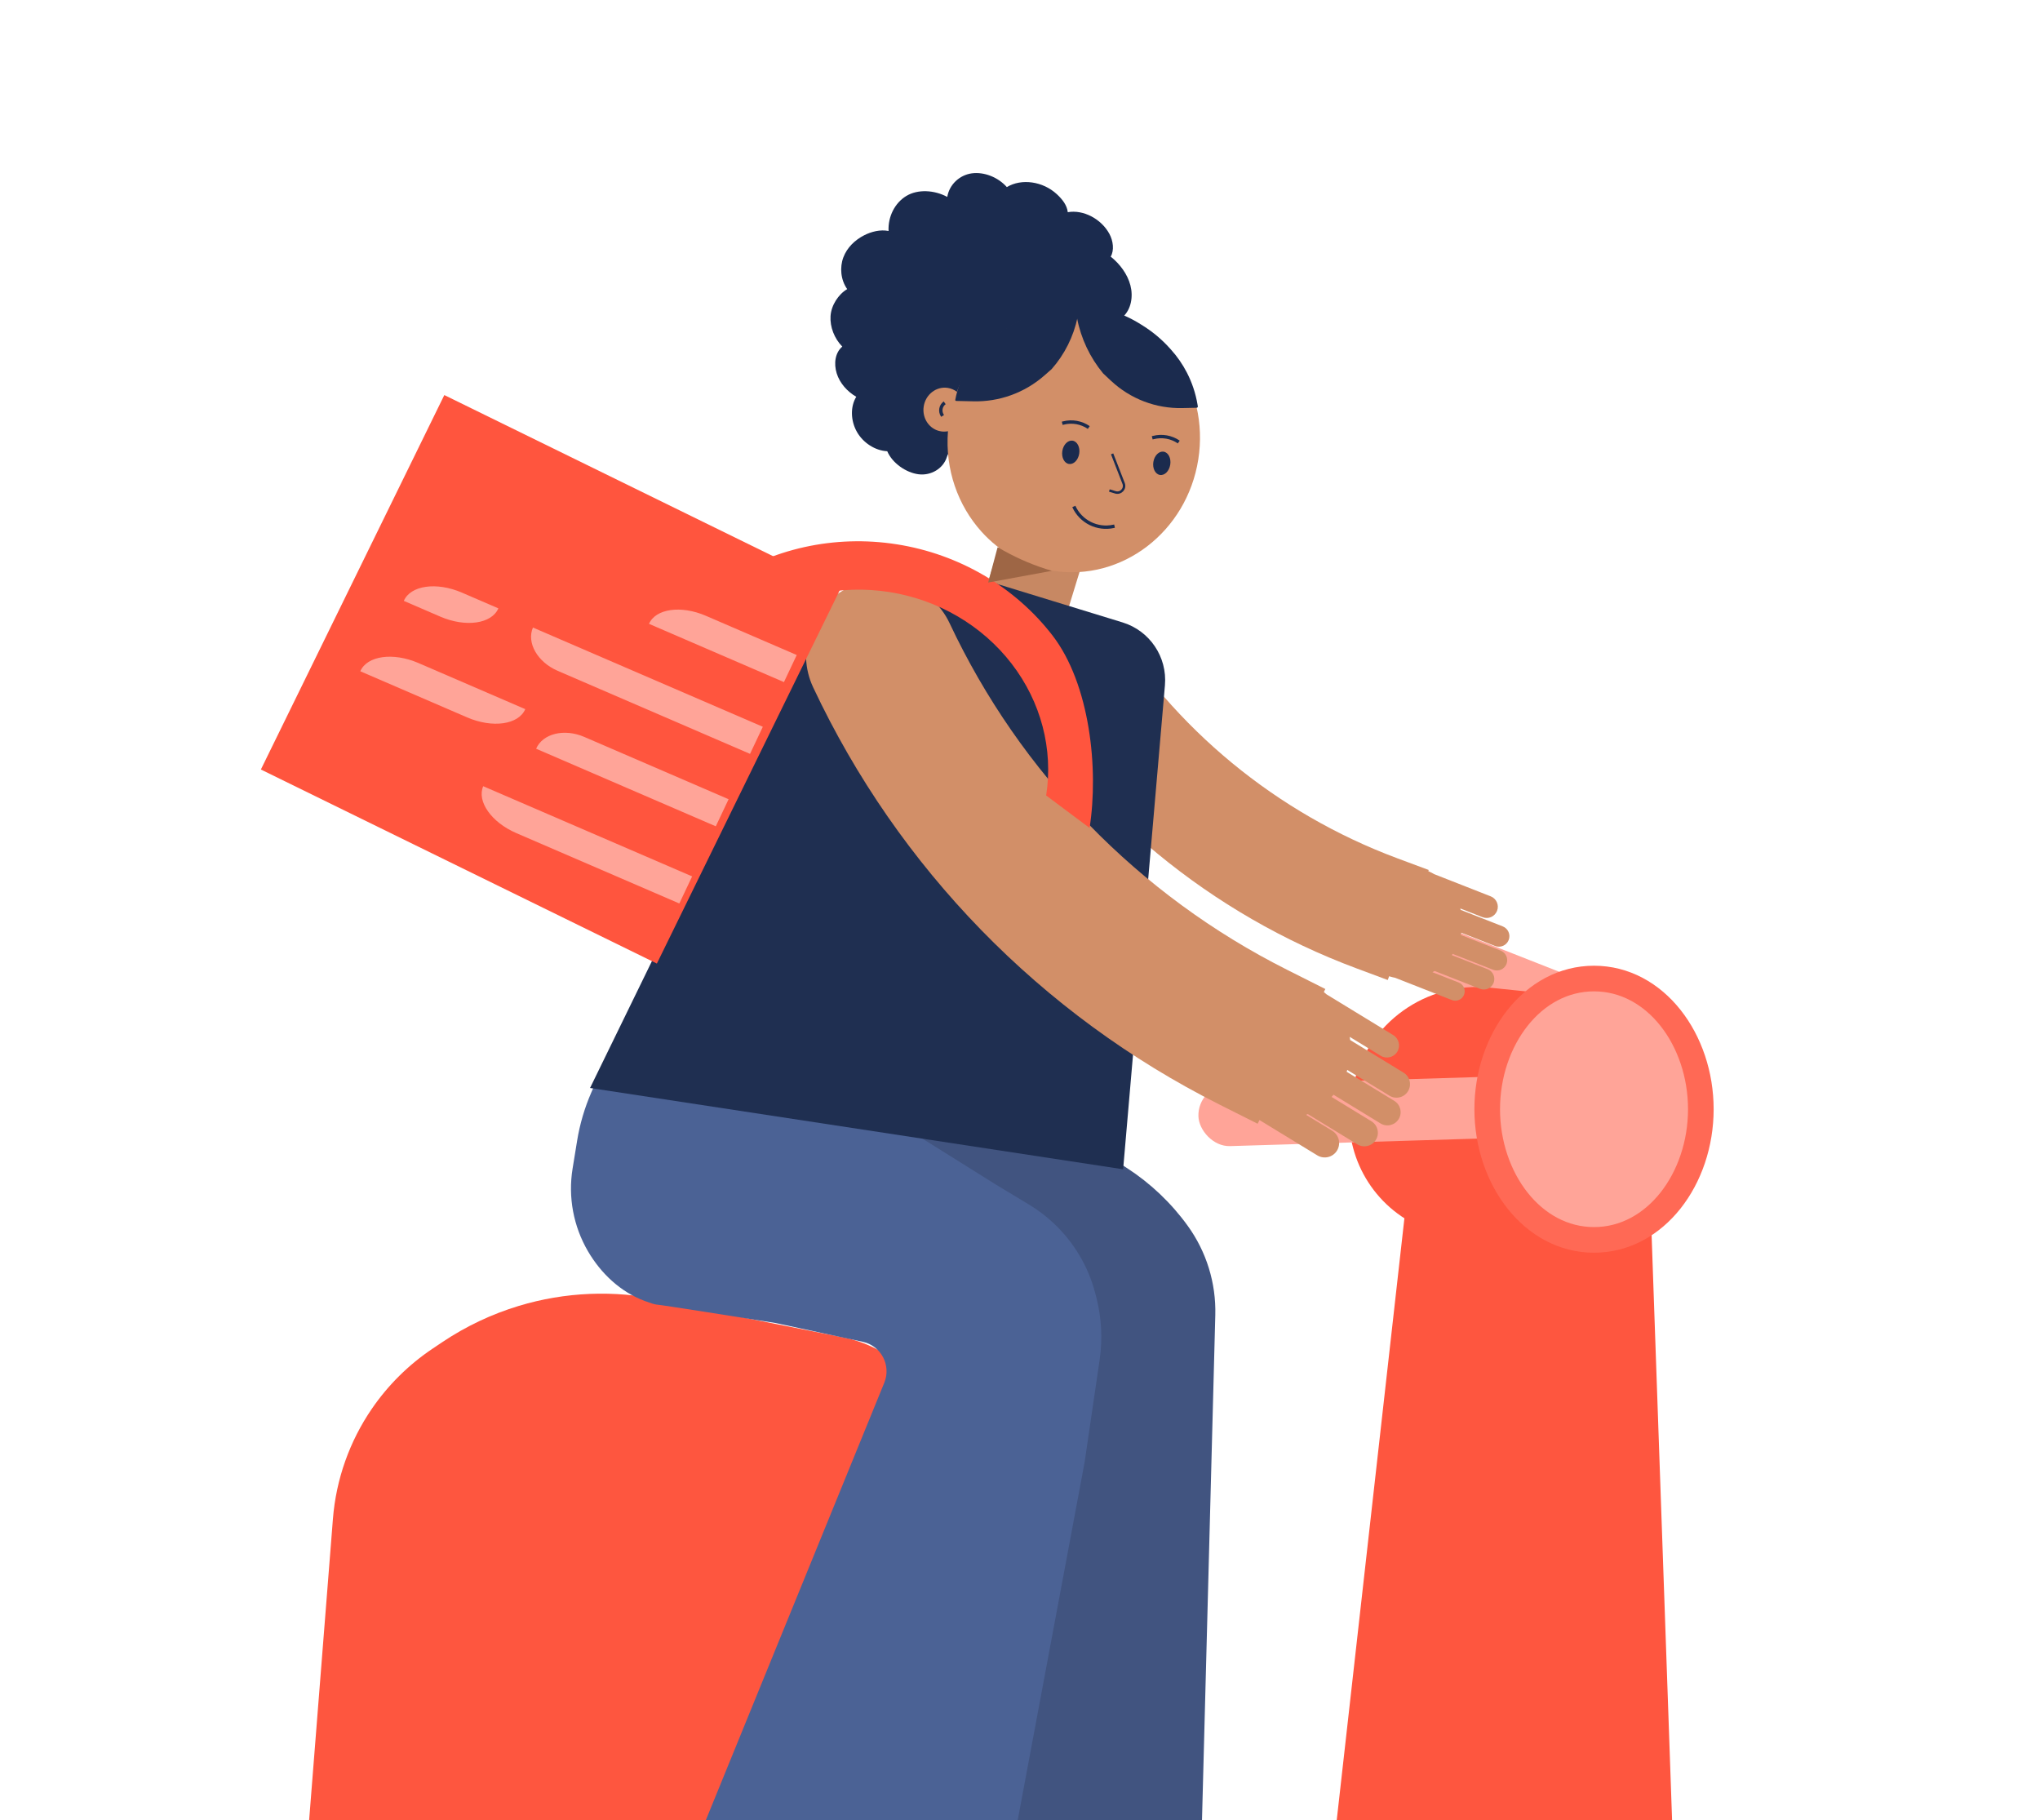 <svg width="519" height="463" viewBox="0 0 519 463" fill="none" xmlns="http://www.w3.org/2000/svg">
<g clip-path="url(#clip0_8523_469)">
<path d="M419.849 304.417L427.813 532.009L384.573 494.73L336.532 503.345C336.027 503.436 335.577 503.014 335.635 502.504L358.513 299.083C358.557 298.692 359.011 298.497 359.325 298.736C374.975 310.624 395.737 313.37 413.939 305.958L419.029 303.886C419.412 303.73 419.835 304.003 419.849 304.417Z" fill="#FE563F"/>
<rect x="368.731" y="236.188" width="53.133" height="13.041" transform="rotate(21.485 368.731 236.188)" fill="#FFA498"/>
<path d="M84.699 386.363L77.089 482.713L205.194 560.701L216.317 521.046L239.711 376.437C240.221 373.283 240.253 370.07 239.805 366.906C237.912 353.534 227.777 342.818 214.531 340.184L186.784 334.668L168.341 330.695C156.288 328.099 143.772 328.611 131.97 332.183C125.082 334.269 118.542 337.365 112.563 341.371L110.052 343.054C103.986 347.119 98.748 352.301 94.617 358.323C88.913 366.64 85.493 376.309 84.699 386.363Z" fill="#FE563F"/>
<path d="M379.036 251.232L407.769 254.19L393.075 317.164L370.259 314.519C366.199 314.048 362.275 312.768 358.719 310.753C346.97 304.095 340.988 290.511 344.009 277.348L344.294 276.103C347.937 260.232 362.838 249.565 379.036 251.232Z" fill="#FE563F"/>
<rect x="304.654" y="276.133" width="81.917" height="15.645" rx="7.822" transform="rotate(-1.739 304.654 276.133)" fill="#FFA498"/>
<path d="M188.459 495.575L192.921 468.215L242.188 479.505L245.746 505.259L188.459 495.575Z" fill="#87A9F3"/>
<path d="M251.22 504.319L255.961 468.215L305.228 479.505L305.228 511.223L251.22 504.319Z" fill="#87A9F3"/>
<path fill-rule="evenodd" clip-rule="evenodd" d="M383.271 245.2C383.799 243.854 383.137 242.334 381.79 241.805L371.639 237.819C371.681 237.63 371.72 237.439 371.754 237.247L380.355 240.625C381.731 241.165 383.285 240.488 383.826 239.111C384.366 237.735 383.689 236.181 382.312 235.641L371.608 231.437C371.58 231.319 371.551 231.202 371.52 231.085L377.173 233.305C378.638 233.88 380.292 233.159 380.867 231.694C381.442 230.229 380.721 228.576 379.256 228L364.898 222.362C363.158 221.345 361.173 220.682 359.033 220.481C351.179 219.744 344.215 225.514 343.478 233.367C342.785 240.744 347.832 247.336 354.955 248.721L369.367 254.38C370.598 254.864 371.988 254.258 372.472 253.026C372.955 251.795 372.349 250.406 371.118 249.922L364.436 247.298C364.622 247.199 364.806 247.095 364.986 246.988L376.52 251.517C377.896 252.057 379.45 251.379 379.991 250.003C380.531 248.627 379.854 247.073 378.477 246.533L369.361 242.953C369.435 242.848 369.508 242.743 369.579 242.637L379.876 246.68C381.222 247.209 382.742 246.546 383.271 245.2Z" fill="#D28F68"/>
<path d="M268.863 165.193V165.193C287.731 196.058 316.412 219.697 350.312 232.325L358.27 235.289" stroke="#D28F68" stroke-width="29.864"/>
<path fill-rule="evenodd" clip-rule="evenodd" d="M355.845 284.65C354.877 286.235 352.807 286.736 351.222 285.767L339.269 278.467C339.108 278.657 338.943 278.844 338.773 279.028L348.901 285.214C350.521 286.203 351.033 288.32 350.043 289.94C349.053 291.561 346.937 292.072 345.316 291.082L332.711 283.384C332.569 283.447 332.427 283.508 332.283 283.567L338.94 287.633C340.665 288.686 341.209 290.939 340.156 292.664C339.102 294.388 336.85 294.933 335.125 293.879L318.218 283.553C315.827 282.56 313.609 281.042 311.744 279.008C304.898 271.539 305.404 259.935 312.872 253.09C319.887 246.66 330.549 246.715 337.491 252.933L354.461 263.298C355.911 264.183 356.368 266.076 355.483 267.525C354.598 268.975 352.705 269.432 351.255 268.547L343.387 263.741C343.429 264.009 343.465 264.277 343.496 264.546L357.077 272.841C358.697 273.83 359.209 275.947 358.219 277.567C357.229 279.188 355.113 279.699 353.492 278.709L342.758 272.153C342.708 272.31 342.657 272.466 342.603 272.621L354.728 280.027C356.313 280.995 356.814 283.065 355.845 284.65Z" fill="#D28F68"/>
<path d="M257.74 488.977L230.508 484.758L240.378 393.439L252.993 355.578L212.968 282.772L275.14 289.615L286.695 297.101C292.713 301 297.956 305.98 302.159 311.79C306.931 318.386 309.401 326.37 309.186 334.509L304.916 496.648L257.74 488.977Z" fill="#415480"/>
<path d="M145.675 297.24L146.826 290.168C147.517 285.924 148.736 281.784 150.455 277.843L151.881 274.574L226.673 284.626L253.435 301.364L261.798 306.407C264.05 307.765 266.153 309.357 268.07 311.157C273.206 315.976 276.873 322.15 278.649 328.965L278.876 329.835C280.244 335.08 280.543 340.547 279.756 345.91L275.93 371.993L253.849 490.08C253.773 490.485 253.39 490.758 252.981 490.697L185.041 480.539L172.806 479.571L224.978 351.707C226.781 347.289 224.156 342.315 219.492 341.31L197.414 336.551C187.915 335.03 168.536 331.958 167.007 331.837C166.512 331.797 165.412 331.442 164.033 330.927C157.864 328.621 152.906 323.958 149.583 318.272C145.876 311.928 144.494 304.492 145.675 297.24Z" fill="#4B6295"/>
<path d="M254.3 138.532L259.192 140.905C263.206 142.427 267.385 143.469 271.643 144.012L274.97 144.435L267.626 168.378L247.079 162.075L254.3 138.532Z" fill="#C78863"/>
<path d="M285.8 80.49C287.762 78.617 288.335 75.462 287.591 72.591C286.847 69.722 284.918 67.152 282.576 65.276C283.519 63.677 283.208 61.262 282.236 59.475C280.158 55.653 275.594 53.28 271.654 53.974C271.459 52.18 270.246 50.67 268.884 49.407C265.334 46.114 259.892 45.337 256.153 47.589C253.894 45.048 250.333 43.669 247.233 44.094C244.133 44.52 241.517 46.932 240.998 50.089C237.715 48.318 233.499 48.078 230.576 49.848C227.655 51.618 225.889 55.1 226.061 58.754C223.974 58.327 221.661 58.926 219.866 59.84C217.524 61.036 215.508 62.944 214.56 65.465C213.611 67.987 213.856 71.153 215.535 73.542C213.292 74.864 211.473 77.655 211.3 80.405C211.126 83.154 212.262 86.1 214.292 88.161C212.466 89.709 212.092 92.449 212.865 94.96C213.638 97.472 215.575 99.617 217.844 100.932C216.298 103.452 216.404 107.008 217.998 109.836C219.592 112.664 222.68 114.638 225.724 114.777C227.03 117.845 230.558 120.251 233.707 120.641C236.855 121.032 239.978 119.204 240.902 116.227C241.527 114.215 243.571 113.116 245.276 111.998C248.626 109.799 251.585 107.073 254.604 104.44C264.501 95.805 276.295 89.569 285.8 80.49Z" fill="#1B2B4E"/>
<path d="M203.629 167.055C211.907 150.088 231.3 141.668 249.348 147.204L285.587 158.32C292.501 160.441 296.995 167.102 296.373 174.307L285.739 297.427L150.116 276.745L203.629 167.055Z" fill="#1F2F51"/>
<path d="M241.599 158.541C237.093 148.956 225.67 144.839 216.085 149.345C206.5 153.851 202.382 165.274 206.888 174.859L241.599 158.541ZM318.823 263.809L327.437 246.675L318.823 263.809ZM310.209 280.943L319.954 285.842L337.182 251.574L327.437 246.675L310.209 280.943ZM206.888 174.859C228.481 220.79 264.864 258.146 310.209 280.943L327.437 246.675C289.764 227.736 259.538 196.701 241.599 158.541L206.888 174.859Z" fill="#D28F68"/>
<path fill-rule="evenodd" clip-rule="evenodd" d="M267.911 145.184C285.405 147.951 301.945 135.281 304.856 116.885C307.766 98.488 295.943 81.332 278.45 78.564C263.351 76.176 248.962 85.287 243.434 99.655C242.777 99.154 241.998 98.806 241.135 98.67C238.233 98.211 235.489 100.313 235.006 103.365C234.523 106.417 236.484 109.263 239.387 109.722C239.995 109.818 240.597 109.802 241.172 109.688C240.414 119.421 243.721 128.609 249.715 135.25C254.373 140.412 260.654 144.036 267.911 145.184Z" fill="url(#paint0_linear_8523_469)"/>
<path d="M277.201 210.6C279.556 195.608 277.299 174.001 267.768 161.642C258.237 149.283 243.988 140.942 228.154 138.455C212.32 135.967 196.2 139.537 183.338 148.379C170.477 157.221 167.549 171.309 167.549 171.309L173.418 177.328C175.267 165.556 180.957 165.33 191.056 158.387C201.155 151.444 213.814 148.641 226.247 150.594C238.68 152.547 249.869 159.097 257.353 168.802C264.837 178.507 268.003 190.572 266.154 202.344L277.201 210.6Z" fill="#FF553E"/>
<ellipse cx="272.417" cy="115.056" rx="2.176" ry="2.997" transform="rotate(8.989 272.417 115.056)" fill="#1B2B4E"/>
<ellipse cx="295.576" cy="117.852" rx="2.176" ry="2.997" transform="rotate(8.989 295.576 117.852)" fill="#1B2B4E"/>
<path d="M282.937 115.445L285.863 122.976C286.381 124.31 285.132 125.653 283.764 125.234L282.23 124.763" stroke="#1B2B4E" stroke-width="0.622"/>
<path d="M270.244 107.676L270.518 107.605C272.742 107.029 275.105 107.445 276.999 108.744V108.744" stroke="#1B2B4E" stroke-width="0.856"/>
<rect width="112.189" height="106.065" transform="matrix(-0.898 -0.44 -0.44 0.898 213.785 149.854)" fill="#FF553E"/>
<path d="M126.79 154.747L117.515 150.743C111.056 147.955 104.438 148.897 102.735 152.844L112.01 156.847C118.469 159.635 125.087 158.693 126.79 154.747Z" fill="#FFA498"/>
<path d="M133.635 180.385L106.444 168.648C99.985 165.86 93.367 166.802 91.664 170.749L118.855 182.485C125.313 185.273 131.931 184.331 133.635 180.385Z" fill="#FFA498"/>
<path fill-rule="evenodd" clip-rule="evenodd" d="M202.7 166.615L179.571 156.632C173.255 153.906 166.783 154.827 165.117 158.686L199.444 173.503L202.7 166.615ZM194.072 184.87L135.588 159.627C133.921 163.489 136.735 168.415 141.871 170.632L190.817 191.758L194.072 184.87ZM185.364 203.296L148.639 187.444C143.544 185.245 138.063 186.594 136.397 190.453L182.108 210.184L185.364 203.296ZM176.086 222.927L122.933 199.985C121.266 203.847 125.036 209.186 131.352 211.912L172.83 229.815L176.086 222.927Z" fill="#FFA498"/>
<path d="M293.14 111.369L293.414 111.298C295.637 110.723 298 111.138 299.894 112.437V112.437" stroke="#1B2B4E" stroke-width="0.856"/>
<path d="M273.193 128.826V128.826C274.946 132.692 279.167 134.802 283.312 133.884L283.547 133.832" stroke="#1B2B4E" stroke-width="0.856"/>
<path d="M240.336 102.459V102.459C239.311 103.204 239.048 104.621 239.738 105.684L239.808 105.792" stroke="#1B2B4E" stroke-width="0.856"/>
<path d="M251.4 148.18L267.6 145.2C263.337 143.952 259.228 142.23 255.349 140.065L253.8 139.2L251.4 148.18Z" fill="#9E6645"/>
<path d="M405.538 315.388C421.194 315.388 432.711 299.78 432.711 282.148C432.711 264.517 421.194 248.908 405.538 248.908C389.882 248.908 378.365 264.517 378.365 282.148C378.365 299.78 389.882 315.388 405.538 315.388Z" fill="#FFA498" stroke="#FF6955" stroke-width="6.521"/>
<path d="M300.794 103.802L304.441 103.722C304.63 103.718 304.772 103.547 304.74 103.36L304.652 102.844C304.177 100.039 303.272 97.325 301.97 94.796C300.872 92.666 299.503 90.687 297.896 88.909L297.53 88.504C295.589 86.357 293.364 84.485 290.918 82.938L290.224 82.5C288.768 81.579 287.238 80.78 285.651 80.109C282.796 78.903 279.779 78.123 276.697 77.797L274.007 77.512C273.796 77.49 273.619 77.665 273.639 77.876L273.852 80.105L274.02 80.965C275.024 86.122 277.305 90.944 280.656 94.99L282.659 96.866C285.094 99.145 287.949 100.929 291.066 102.119C294.169 103.303 297.473 103.875 300.794 103.802Z" fill="#1B2B4E"/>
<path d="M247.688 102.083L243.255 101.987C243.113 101.984 243.008 101.855 243.033 101.715C243.567 98.749 244.678 95.916 246.303 93.378L246.634 92.86C247.563 91.409 248.633 90.053 249.829 88.812L250.556 88.057C252.641 85.894 255.007 84.022 257.592 82.492L257.998 82.252C259.472 81.379 261.014 80.624 262.607 79.995C265.422 78.883 268.378 78.171 271.39 77.879L274.128 77.613C274.338 77.592 274.514 77.769 274.493 77.979L274.284 80.032L274.153 80.666C273.136 85.579 270.856 90.141 267.537 93.903L265.693 95.522C263.182 97.726 260.275 99.434 257.128 100.556C254.1 101.635 250.901 102.152 247.688 102.083Z" fill="#1B2B4E"/>
</g>
<defs>
<linearGradient id="paint0_linear_8523_469" x1="300.376" y1="84.478" x2="205.05" y2="169.193" gradientUnits="userSpaceOnUse">
<stop offset="0.286" stop-color="#D28F68"/>
<stop offset="0.552" stop-color="#D28F68"/>
</linearGradient>
<clipPath id="clip0_8523_469">
<rect width="518.4" height="463.2" rx="21.6" fill="white"/>
</clipPath>
</defs>
</svg>
